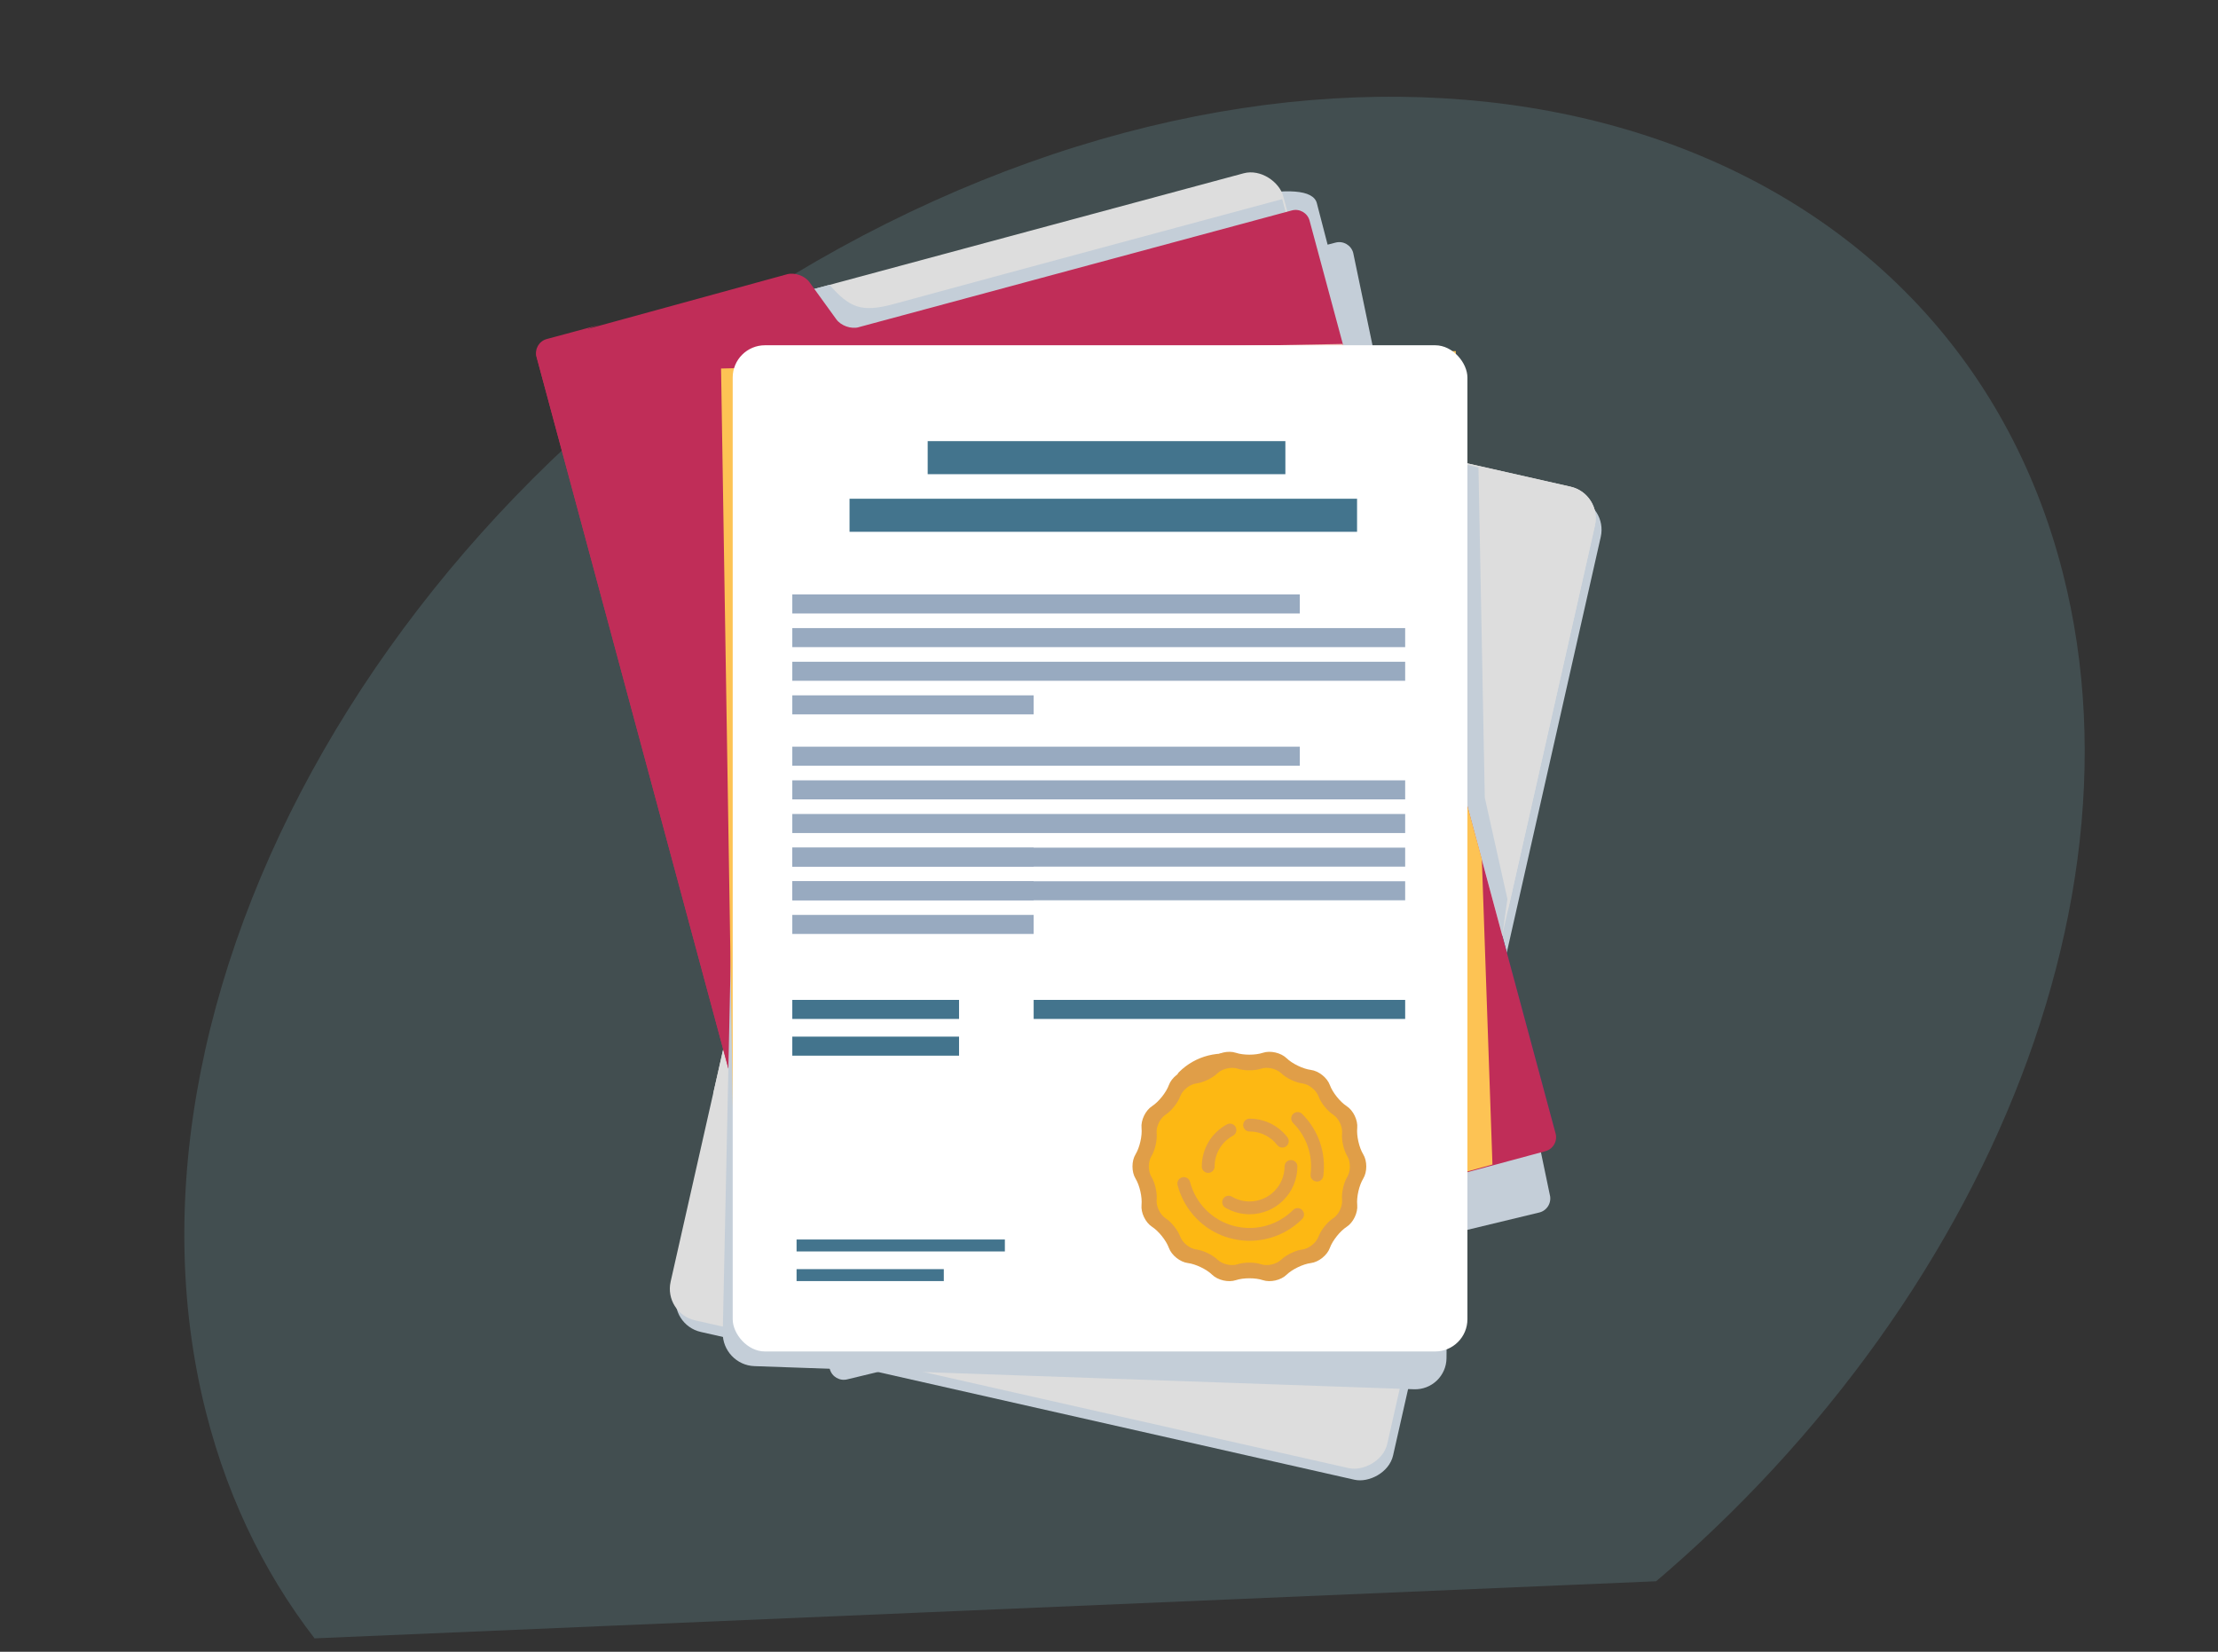 <svg xmlns="http://www.w3.org/2000/svg" xmlns:xlink="http://www.w3.org/1999/xlink" viewBox="0 0 940 700"><rect x="0" y="0" width="940" height="700" fill="#333333" stroke="none"/><defs><style>.cls-1{fill:none;}.cls-2{clip-path:url(#clippath);}.cls-3{fill:#fff;}.cls-4{fill:#fdb813;}.cls-5{fill:#98aac0;}.cls-6,.cls-7{fill:#c02d58;}.cls-8{fill:#ddd;}.cls-9,.cls-10{fill:#c4ced8;}.cls-11{fill:#e09e48;}.cls-12{fill:#43748d;}.cls-13{fill:#2d4280;}.cls-14{fill:#80bdc7;opacity:.2;}.cls-14,.cls-15{isolation:isolate;}.cls-7,.cls-10,.cls-16,.cls-17,.cls-18{mix-blend-mode:multiply;}.cls-16{fill:#f0c5ba;}.cls-17{fill:#fdc354;}</style><clipPath id="clippath"><polygon class="cls-1" points="940 660 0 700 0 40 940 0 940 660"></polygon></clipPath></defs><g class="cls-15"><g id="Livello_1"><g class="cls-2"><path class="cls-14" d="m663.72,700H137.81c-23.21-28.34-40.55-62.27-50.47-101.3C40.23,413.38,178.2,183.51,395.51,85.29c217.32-98.22,431.67-27.61,478.78,157.72,39.59,155.73-51.52,342.9-210.57,457Z"></path><g class="cls-18"><rect class="cls-9" x="269.34" y="232.16" width="426.44" height="311.39" rx="13.68" ry="13.68" transform="translate(-2.18 772.97) rotate(-77.26)"></rect></g><rect class="cls-8" x="266.88" y="227.23" width="426.44" height="311.39" rx="13.68" ry="13.68" transform="translate(.71 766.73) rotate(-77.26)"></rect><path class="cls-8" d="m675.96,222.64c1.66-7.34-2.99-14.7-10.33-16.36l-72.1-16.3c-7.34-1.66-11.74,2.93-9.78,10.19l49.35,183.08c1.96,7.27,4.92,7.21,6.58-.13l36.29-160.47Z"></path><polygon class="cls-10" points="626.58 198.12 580.19 186.95 636.66 396.45 638.85 380.98 629.26 338.02 626.58 198.12"></polygon><path class="cls-13" d="m337.75,570.87l3.12-.84-10.36-2.34c1.26,2.57,4.29,3.98,7.24,3.18Z"></path><path class="cls-13" d="m636.66,396.45l-22.6,99.95,40.12-10.81c3.34-.9,5.35-4.28,4.48-7.51l-22-81.63Z"></path><path class="cls-8" d="m580.19,186.95l-204.92-46.34-72.99,322.77,27.83,103.25c.1.37.24.72.41,1.06l10.36,2.34,273.19-73.63,22.6-99.95-56.47-209.5Z"></path><path class="cls-10" d="m378.9,132.58c-3.25.87-10.18,19.08-12.15,16.36l-11.36-15.71c-1.97-2.73-6.24-4.24-9.49-3.37l-101.88,27.46c-3.25.88-5.19,4.25-4.31,7.5l111.97,415.41c.88,3.25,4.25,5.19,7.5,4.31l293.32-70.72c3.25-.87,5.19-4.25,4.31-7.5l-83.32-399.19c-.88-3.25-4.25-5.19-7.5-4.31l-3.34.87-4.52-17.41c-5.55-24.63-179.23,46.29-179.23,46.29Z"></path><rect class="cls-8" x="289.73" y="103.01" width="311.38" height="426.43" rx="13.68" ry="13.68" transform="translate(-66.95 126.81) rotate(-15.08)"></rect><path class="cls-10" d="m543.38,84.39s-127.23,34.22-164.47,44.42c-14.02,3.84-18.86,1.5-27.38-8.1l-111.91,30.16,110.98,411.74,300.65-81.03-107.86-397.19Z"></path><path class="cls-6" d="m363.91,138.68c-3.25.87-7.52-.64-9.49-3.37l-11.36-15.71c-1.97-2.73-6.24-4.24-9.49-3.37l-100.17,27.46c-3.25.88-6.9,4.25-6.02,7.5l111.97,415.41c.88,3.25,4.25,5.19,7.5,4.31l308.11-83.05c3.25-.87,5.19-4.25,4.31-7.5l-104.27-386.87c-.88-3.25-4.25-5.19-7.5-4.31l-183.59,49.48Z"></path><path class="cls-7" d="m335.78,493.66c-7.59-15.96-90.78-320.94-93.66-335.01-1.56-7.62-2.63-17.06,11.95-20.99l-22.38,6.03c-3.25.88-5.19,4.25-4.31,7.5l111.97,415.41c.88,3.25,4.25,5.19,7.5,4.31l9.73-2.62s-17.18-67.05-20.79-74.64Z"></path><polygon class="cls-17" points="574.99 167.65 574.99 509.43 632.51 493.52 628.01 364.13 574.99 167.65"></polygon><path class="cls-16" d="m569.08,145.75l-254.38,4.7-5.25,305.25,29.89,110.9c.88,3.25,4.25,5.19,7.5,4.31l275.06-74.14v-155.07l-52.82-195.96Z"></path><g class="cls-18"><path class="cls-9" d="m613.04,575.57c-.08,7.53-6.3,13.47-13.82,13.2l-279.53-9.81c-7.52-.26-13.54-6.64-13.38-14.16l8.42-395.8c.16-7.52,6.45-13.68,13.97-13.68h275.01c7.53,0,13.62,6.16,13.54,13.68l-4.22,406.57Z"></path></g><polygon class="cls-17" points="616.97 569.05 311.92 553.86 305.59 156.18 616.97 148.78 616.97 569.05"></polygon><rect class="cls-3" x="310.52" y="146.32" width="311.38" height="426.43" rx="13.68" ry="13.68"></rect><rect class="cls-12" x="360.04" y="211.37" width="215.09" height="14.01"></rect><rect class="cls-12" x="393.16" y="186.95" width="151.59" height="14.01"></rect><rect class="cls-5" x="335.78" y="251.92" width="215.09" height="8.07"></rect><rect class="cls-5" x="335.78" y="266.18" width="259.74" height="8.07"></rect><rect class="cls-5" x="335.78" y="280.44" width="259.74" height="8.07"></rect><rect class="cls-5" x="335.78" y="294.69" width="102.29" height="8.07"></rect><rect class="cls-5" x="335.78" y="316.45" width="215.09" height="8.07"></rect><rect class="cls-5" x="335.78" y="330.71" width="259.74" height="8.07"></rect><rect class="cls-5" x="335.78" y="344.96" width="259.74" height="8.07"></rect><rect class="cls-5" x="335.78" y="359.22" width="102.29" height="8.07"></rect><rect class="cls-5" x="335.78" y="359.22" width="259.74" height="8.07"></rect><rect class="cls-5" x="335.78" y="373.48" width="102.29" height="8.07"></rect><rect class="cls-5" x="335.78" y="373.48" width="259.74" height="8.07"></rect><rect class="cls-5" x="335.78" y="387.73" width="102.29" height="8.07"></rect><rect class="cls-12" x="335.78" y="423.75" width="70.67" height="8.07"></rect><rect class="cls-12" x="337.59" y="525.29" width="88.28" height="5.06"></rect><rect class="cls-12" x="337.59" y="537.86" width="62.4" height="5.06"></rect><path class="cls-11" d="m523.77,446.17c3.15,1.06,8.29,1.06,11.44,0,3.15-1.06,7.66-.03,10.04,2.29,2.38,2.32,7.01,4.55,10.31,4.97,3.29.41,6.91,3.29,8.04,6.41,1.13,3.12,4.34,7.14,7.13,8.94,2.79,1.8,4.8,5.97,4.47,9.27-.33,3.3.81,8.32,2.54,11.15,1.73,2.83,1.73,7.46,0,10.29-1.73,2.83-2.88,7.85-2.54,11.15.33,3.31-1.68,7.48-4.47,9.28-2.79,1.8-6,5.82-7.13,8.94-1.13,3.12-4.75,6.01-8.04,6.42-3.29.41-7.93,2.64-10.31,4.96-2.37,2.32-6.89,3.35-10.04,2.29-3.14-1.06-8.29-1.06-11.44,0-3.14,1.06-7.66.03-10.04-2.29-2.37-2.32-7.01-4.55-10.3-4.96-3.29-.41-6.91-3.3-8.05-6.42-1.13-3.12-4.34-7.14-7.13-8.94-2.79-1.8-4.8-5.97-4.46-9.28.33-3.3-.81-8.32-2.54-11.15-1.73-2.83-1.73-7.46,0-10.29,1.73-2.83,2.88-7.85,2.54-11.15-.33-3.3,1.68-7.47,4.46-9.27,2.79-1.8,6-5.82,7.13-8.94,1.13-3.12,4.75-6,8.05-6.41,3.29-.41,7.93-2.65,10.3-4.97,2.38-2.32,6.89-3.35,10.04-2.29Z"></path><path class="cls-4" d="m524.57,452.91c2.7.91,7.13.91,9.83,0,2.71-.91,6.59-.03,8.63,1.97,2.04,1.99,6.03,3.91,8.86,4.27,2.83.35,5.95,2.84,6.92,5.52.98,2.68,3.73,6.14,6.13,7.69,2.4,1.55,4.13,5.14,3.84,7.98-.29,2.84.7,7.15,2.19,9.59,1.49,2.44,1.49,6.42,0,8.85-1.49,2.43-2.48,6.75-2.19,9.59.29,2.84-1.44,6.43-3.84,7.97-2.4,1.55-5.16,5.01-6.13,7.69-.97,2.68-4.09,5.17-6.92,5.52-2.83.35-6.82,2.27-8.86,4.26-2.04,1.99-5.92,2.88-8.63,1.97-2.7-.91-7.13-.91-9.83,0-2.7.91-6.59.02-8.63-1.97-2.04-1.99-6.03-3.91-8.86-4.26-2.83-.35-5.94-2.84-6.92-5.52-.97-2.68-3.73-6.14-6.13-7.69-2.4-1.55-4.13-5.13-3.84-7.97.28-2.84-.7-7.16-2.19-9.59-1.49-2.43-1.49-6.41,0-8.85,1.49-2.43,2.47-6.74,2.19-9.59-.29-2.84,1.44-6.43,3.84-7.98,2.4-1.55,5.16-5,6.13-7.69.97-2.68,4.09-5.17,6.92-5.52,2.83-.36,6.82-2.27,8.86-4.27,2.04-1.99,5.93-2.88,8.63-1.97Z"></path><path class="cls-11" d="m529.58,514.6c-3.62,0-7.17-.97-10.27-2.79-1.29-.76-1.72-2.43-.96-3.72.76-1.29,2.43-1.72,3.72-.96,2.27,1.34,4.86,2.04,7.51,2.04,8.17,0,14.82-6.65,14.82-14.82,0-1.5,1.22-2.72,2.72-2.72s2.72,1.22,2.72,2.72c0,11.17-9.09,20.25-20.25,20.25Z"></path><path class="cls-11" d="m543.46,486.34c-.81,0-1.62-.36-2.15-1.05-2.83-3.66-7.11-5.76-11.73-5.76-1.5,0-2.72-1.22-2.72-2.72s1.22-2.72,2.72-2.72c6.31,0,12.16,2.87,16.03,7.87.92,1.19.7,2.89-.48,3.81-.5.38-1.08.57-1.66.57Z"></path><path class="cls-11" d="m512.05,497.07c-1.5,0-2.72-1.22-2.72-2.72,0-7.46,4.08-14.3,10.65-17.84,1.32-.71,2.97-.22,3.68,1.1.71,1.32.22,2.97-1.1,3.68-4.81,2.59-7.8,7.59-7.8,13.05,0,1.5-1.22,2.72-2.72,2.72Z"></path><path class="cls-11" d="m529.58,525.84c-8.07,0-16.14-3.07-22.28-9.21-3.98-3.99-6.83-8.96-8.23-14.38-.37-1.45.5-2.94,1.95-3.31,1.45-.38,2.94.5,3.31,1.95,1.16,4.48,3.51,8.6,6.81,11.9,10.16,10.16,26.71,10.16,36.87,0,1.06-1.06,2.78-1.06,3.84,0,1.06,1.06,1.06,2.78,0,3.84-6.14,6.14-14.22,9.21-22.29,9.21Z"></path><path class="cls-11" d="m558.14,500.73c-.11,0-.23,0-.35-.02-1.49-.19-2.54-1.55-2.35-3.04,1.03-8.08-1.68-16-7.42-21.75-1.06-1.06-1.06-2.78,0-3.84,1.06-1.06,2.78-1.06,3.84,0,6.95,6.95,10.22,16.53,8.97,26.29-.18,1.37-1.34,2.37-2.69,2.37Z"></path><path class="cls-11" d="m501.27,458.36c-.6,0-1.19-.23-1.64-.68-.91-.91-.91-2.38,0-3.29,7.02-7.02,17.29-9.6,26.81-6.75,1.23.37,1.93,1.66,1.56,2.89-.37,1.23-1.66,1.93-2.89,1.56-7.88-2.36-16.38-.22-22.19,5.59-.45.45-1.05.68-1.64.68Z"></path><rect class="cls-12" x="335.78" y="439.32" width="70.67" height="8.07"></rect><rect class="cls-12" x="438.07" y="423.75" width="157.45" height="8.07"></rect></g></g></g></svg>